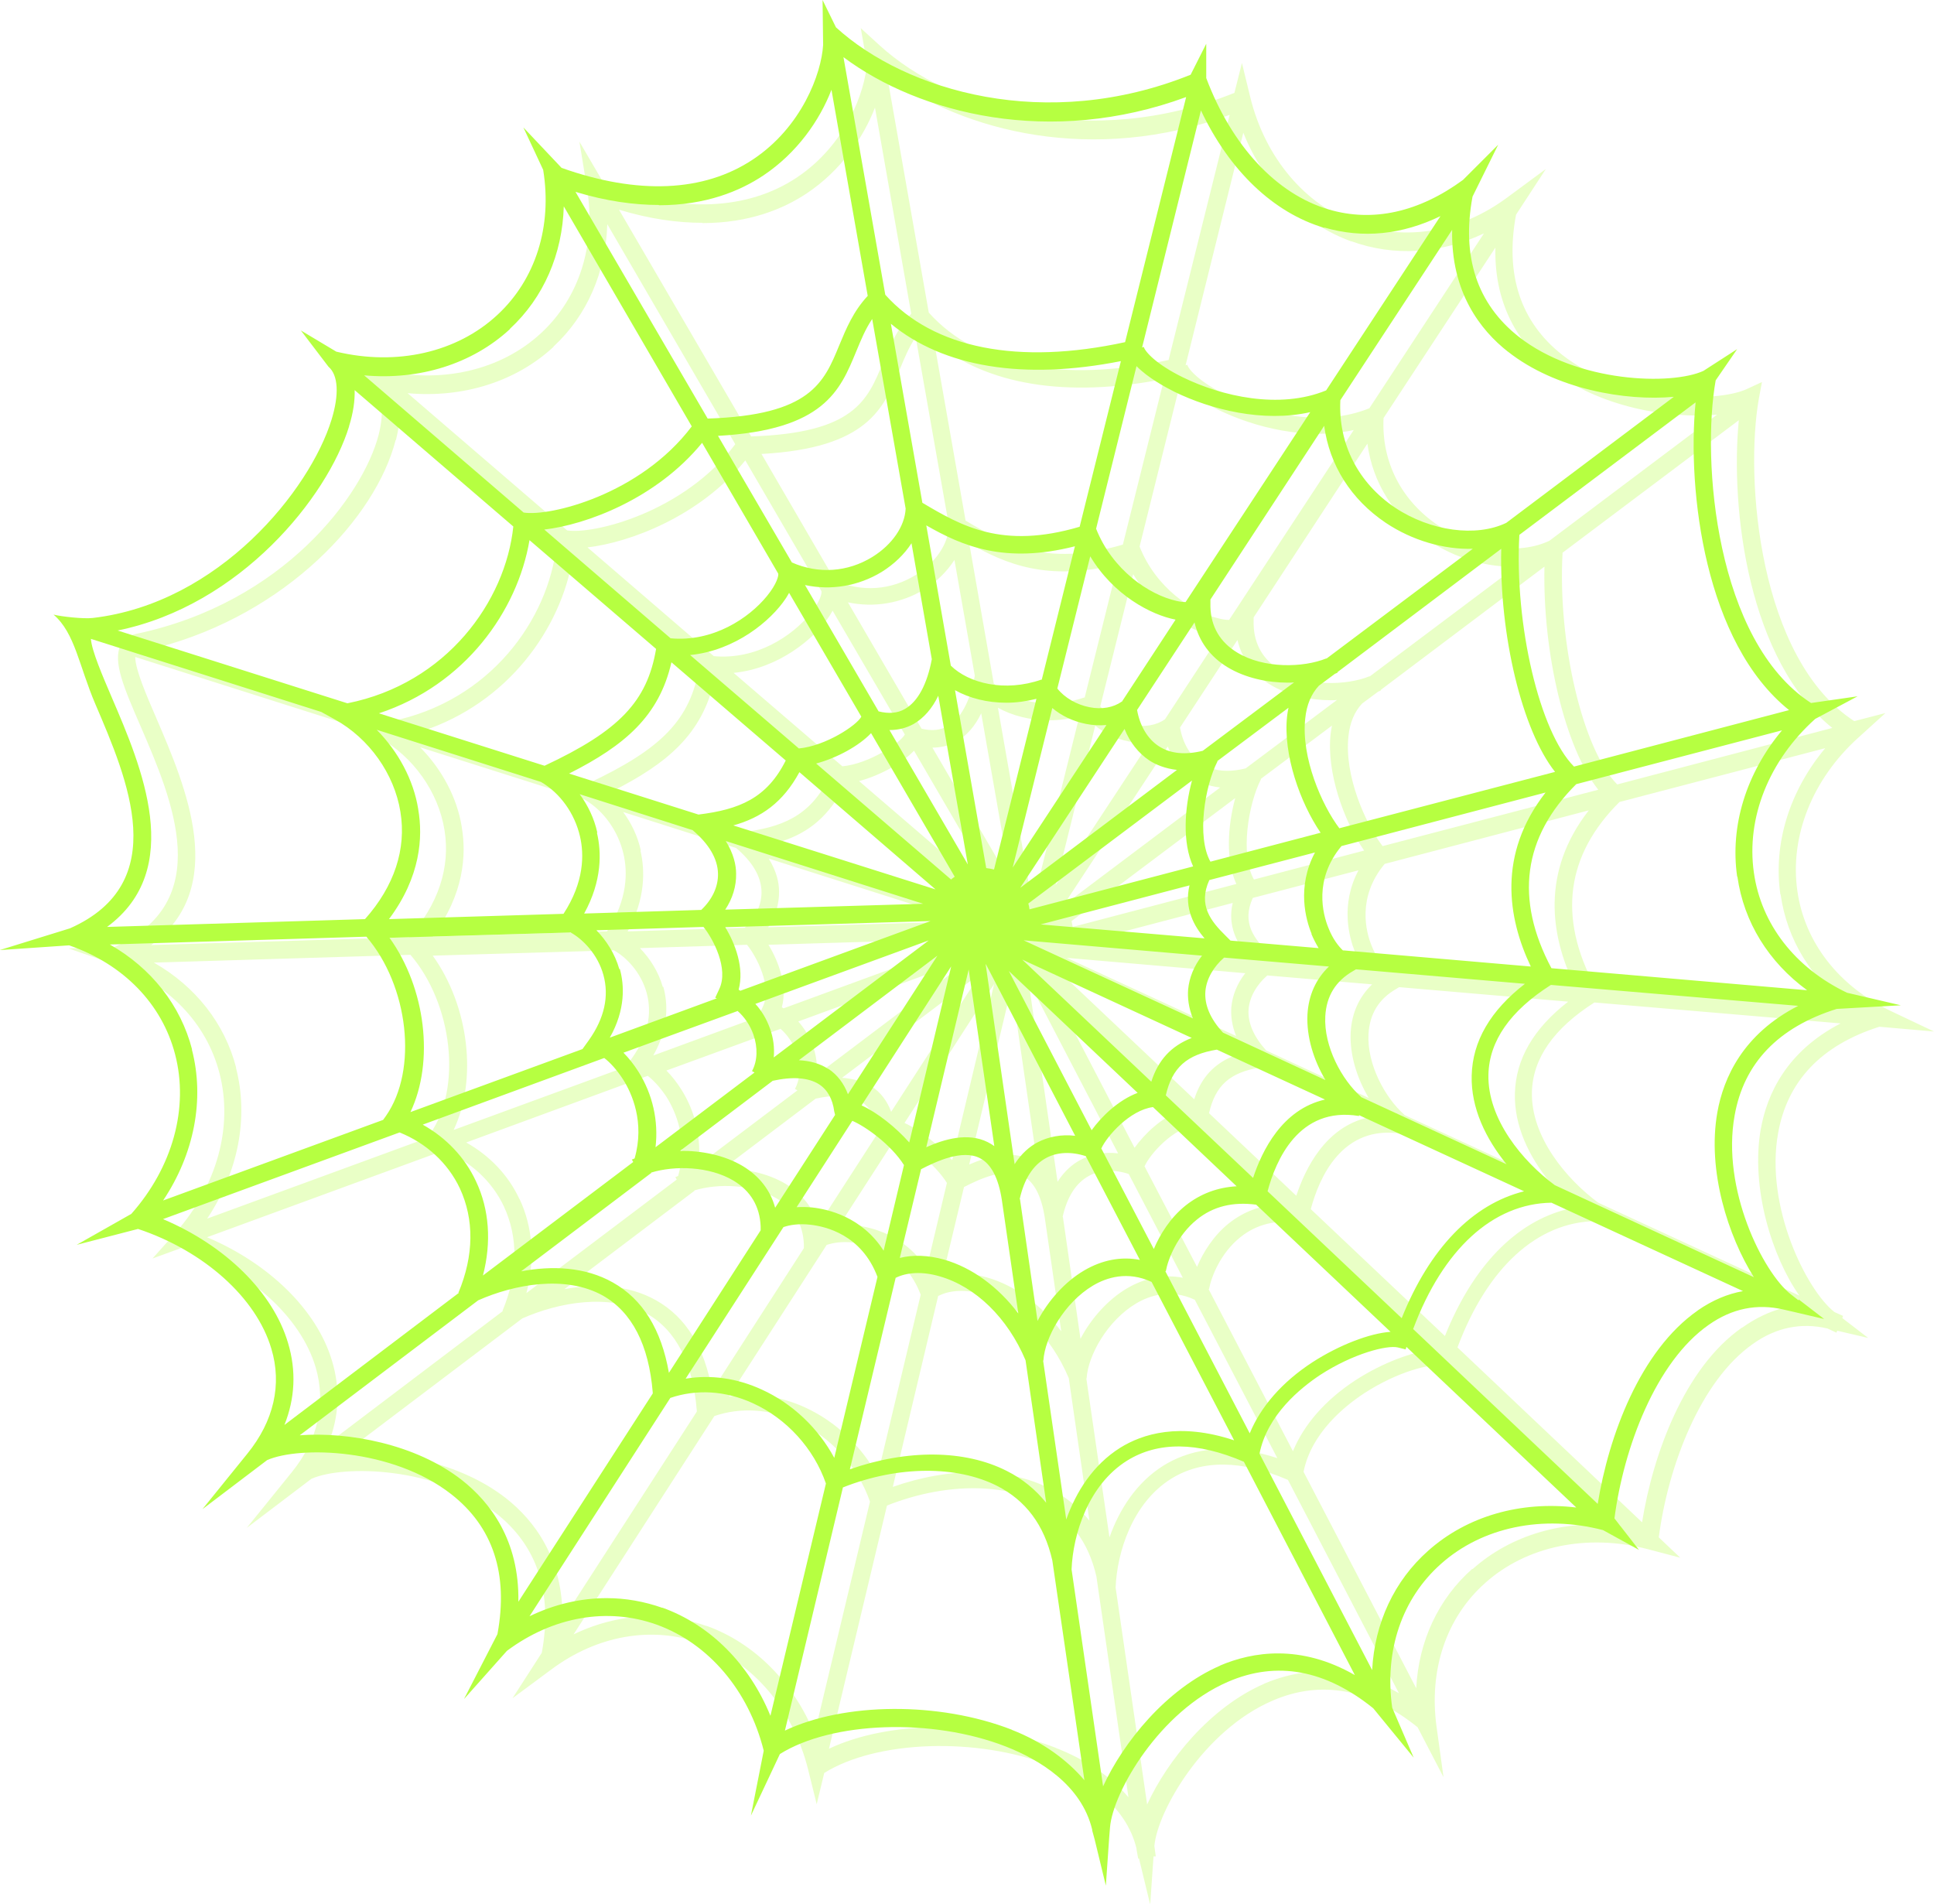 <?xml version="1.0" encoding="UTF-8"?>
<svg id="Layer_2" data-name="Layer 2" xmlns="http://www.w3.org/2000/svg" viewBox="0 0 69.36 68.27">
  <defs>
    <style>
      .cls-1 {
        opacity: .3;
      }

      .cls-2 {
        fill: #b6ff41;
      }
    </style>
  </defs>
  <g id="Layer_1-2" data-name="Layer 1">
    <g id="Publicdomainvectors.org">
      <g>
        <g class="cls-1">
          <path class="cls-2" d="M66.07,47.26l.03-.07-.31-.14c-.99-.77-2.5-3.77-2.02-6.42,.33-1.86,1.55-3.15,3.63-3.81l1.96,.17-1.56-.74c-1.86-.89-3.08-2.46-3.34-4.3-.28-1.96,.54-4.02,2.2-5.51l.96-.87-1.12,.29c-3.43-2.23-3.93-8.71-3.42-11.57l.11-.59-.54,.25c-1.13,.52-4.51,.44-6.63-1.23-1.49-1.18-2.05-2.87-1.65-5.02l1.07-1.64-1.41,1.04c-1.66,1.22-3.62,1.56-5.37,.92-1.86-.67-3.29-2.37-3.82-4.53l-.3-1.23-.27,1.07c-5.17,2.08-10.21,.59-12.72-1.7l-.68-.62,.22,1.25c-.06,1.03-.77,2.95-2.52,4.11-1.76,1.17-4.13,1.27-6.86,.3l-.93-1.59,.27,1.66c.33,2.03-.27,3.93-1.64,5.2-1.45,1.35-3.61,1.84-5.78,1.32l-1.26-.3,.98,.85c.35,.31,.44,.95,.23,1.78-.56,2.17-3.41,6.03-8.69,7.14-.33,.07-.48,.26-.56,.4-.3,.58,.12,1.55,.71,2.91,1.15,2.66,2.71,6.3-.94,7.92l-1.64,.05,1.61,.56c1.95,.68,3.33,2.1,3.8,3.91,.5,1.92-.09,4.05-1.57,5.72l-.83,.93,1.07-.39c2.37,.79,4.24,2.47,4.78,4.29,.38,1.29,.09,2.6-.86,3.77l-1.61,1.99,2.32-1.76c1.16-.51,4.49-.43,6.6,1.22,1.5,1.17,2.06,2.86,1.66,5.02l-1.05,1.63,1.39-1.03c1.65-1.23,3.61-1.57,5.37-.94,1.86,.67,3.3,2.36,3.84,4.52l.31,1.25,.27-1.12c1.87-1.17,5.46-1.3,8.1-.27,1.2,.47,2.71,1.37,3.1,2.98v.03s.06,.33,.06,.33h.03s.4,1.65,.4,1.65l.12-1.73h.08s-.05-.37-.05-.37c.11-1.26,1.77-4.15,4.23-5.21,1.75-.76,3.5-.43,5.21,.95l.93,1.79-.25-1.81c-.28-2.04,.35-3.92,1.75-5.16,1.48-1.32,3.65-1.77,5.81-1.21l1.18,.31-.77-.73c.33-2.53,1.48-5.61,3.38-6.94,.83-.59,1.73-.77,2.67-.55l.32,.15,.03-.07,1.11,.26-.91-.7h0Zm-2.92-6.79c-.38,2.14,.42,4.63,1.38,5.99l-7.21-3.33c-1.15-.85-2.42-2.37-2.38-3.97,.03-1.2,.78-2.28,2.24-3.21h.01s8.82,.75,8.82,.75c-1.95,1.01-2.64,2.55-2.86,3.78m-44.52,2.52c-.4-.86-1.07-1.56-1.91-2.03l6.51-2.39c.21,.16,.45,.42,.67,.75,.32,.51,.79,1.54,.42,2.84-.03,.02-.07,.03-.1,.04l.05,.09-5.39,4.07c.31-1.19,.23-2.37-.25-3.38m-2.07-13.34c-.17-1.06-.72-2.07-1.49-2.85l5.89,1.87c.69,.4,1.21,1.13,1.4,1.95,.15,.64,.16,1.63-.59,2.78l-6.26,.19c1.14-1.52,1.22-2.95,1.05-3.93m27.12-14.97c1.31,.64,3.18,1.11,4.87,.73l-4.47,6.81c-.09,0-.19-.01-.32-.04-1-.22-2.31-1.12-2.89-2.59l1.45-5.83c.41,.42,1.04,.76,1.36,.92m-19.91,20.7c-.16-.56-.47-1.03-.82-1.39l3.84-.12c.34,.42,.92,1.5,.56,2.24l-.14,.3,.06,.02-3.84,1.41c.57-1.01,.52-1.89,.36-2.46m-.81-4.9c-.11-.5-.33-.96-.63-1.37l4.05,1.29c.58,.49,.9,1.02,.91,1.56,.01,.46-.2,.92-.6,1.3l-4.2,.13c.65-1.18,.62-2.21,.46-2.89m6.89-8.61l2.59,4.44c-.16,.3-1.28,1.05-2.24,1.14l-3.9-3.35c1.62-.16,2.9-1.23,3.43-2.03,.05-.07,.08-.14,.12-.2m19.07,8.6l-3.96,1.04c-.5-.89-.2-2.71,.25-3.59v-.02s2.55-1.91,2.55-1.91c-.02,.1-.04,.2-.05,.3-.15,1.38,.47,3.11,1.2,4.18m-.33,3.63c.08,.19,.17,.36,.26,.51l-3.16-.27c-.05-.05-.11-.11-.18-.18-.52-.51-.99-1.09-.58-1.99l3.79-.99c-.66,1.24-.33,2.41-.13,2.92m.49,5.24l-3.67-1.7c-.45-.5-.67-1-.63-1.49,.04-.43,.28-.86,.67-1.2l3.76,.32c-.47,.45-.73,1.03-.77,1.72-.04,.81,.23,1.65,.64,2.34m-17.83-.39c-.29-.19-.65-.29-1.05-.32l4.97-3.75-3.21,4.97c-.14-.39-.38-.7-.7-.91m-3.22-2.84c.21-.77-.12-1.65-.48-2.24l7.36-.22-6.82,2.5s-.04-.03-.06-.04m16.31,1.04l-6.09-2.81s0,0,0,0l6.4,.55c-.29,.37-.46,.79-.5,1.22-.02,.28,.01,.64,.18,1.05m-5.47-3.39l5.34-1.4c-.2,.84,.18,1.48,.54,1.9l-5.88-.5Zm-.4-.55c-.01-.07-.03-.14-.04-.2l5.87-4.41c-.27,.99-.35,2.23,.04,3.08l-5.87,1.54h0Zm-.32-.78h0l3.73-5.68c.19,.48,.5,.87,.89,1.13,.23,.15,.56,.29,.99,.34l-5.61,4.22h0Zm-.29-.71l1.42-5.72c.33,.28,.75,.48,1.21,.57,.25,.05,.49,.06,.73,.04l-3.36,5.11h0Zm-.67,.07c-.09-.02-.18-.04-.28-.05l-1.12-6.38c.52,.29,1.16,.45,1.84,.45,.36,0,.72-.05,1.08-.14l-1.52,6.12h0Zm-2-6.23l1.06,6.05-2.81-4.82c.31,0,.6-.07,.87-.22,.36-.21,.66-.55,.88-1.01m-2.41,1.34l3,5.15s-.09,.06-.13,.1l-4.84-4.16c.75-.2,1.55-.64,1.97-1.09m2.33,5.61l-7.27-2.3c1-.28,1.78-.82,2.37-1.91l4.9,4.22h0Zm-.46,.51l-7.1,.21c.26-.39,.4-.84,.39-1.29,0-.31-.09-.72-.37-1.17l7.08,2.25h0Zm.19,1.32l-5.55,4.19c.03-.34-.01-.7-.14-1.05-.12-.33-.3-.62-.52-.87l6.2-2.27h0Zm.81,.94l-1.5,6.3c-.48-.54-1.14-1.07-1.71-1.33l3.21-4.98h0Zm.63,.09l.92,6.34c-.07-.05-.15-.1-.23-.14-.71-.36-1.57-.11-2.21,.17l1.52-6.37h0Zm1.65,7l-1.04-7.18h.01l3.2,6.15c-.49-.06-.96,.03-1.36,.24-.26,.14-.56,.38-.82,.79m-.2-6.94l4.62,4.37c-.69,.26-1.29,.84-1.65,1.34l-2.97-5.71h0Zm.48-.41l6.08,2.81c-.74,.29-1.2,.79-1.45,1.57l-4.63-4.38Zm6.49-7.49c-.64,.16-1.17,.11-1.59-.16-.4-.26-.68-.73-.78-1.3l2.06-3.14c.16,.68,.56,1.23,1.19,1.61,.63,.38,1.42,.55,2.16,.55,.08,0,.15,0,.22-.01l-3.27,2.45h0Zm-2.92-1.75c-.3,.21-.71,.28-1.16,.2-.46-.09-.89-.34-1.15-.67l1.18-4.74c.83,1.39,2.18,2.1,3.06,2.27l-1.93,2.95h0Zm-2.88-.79c-1.32,.46-2.61,.13-3.25-.5l-.88-5.03c1.29,.74,2.81,1.39,5.33,.75l-1.19,4.79h0Zm-3.93-.78h0c-.17,.94-.51,1.54-.96,1.8-.27,.16-.59,.19-.95,.1l-2.64-4.53c.93,.2,1.91,.04,2.75-.47,.45-.28,.82-.66,1.07-1.05l.73,4.15h0Zm-5.24,3.68c-.68,1.36-1.67,1.76-3.13,1.94l-4.64-1.47c2-1.01,3.23-2.06,3.67-3.99l4.11,3.53h0Zm-1.73,8.98c.25,.22,.45,.51,.57,.85,.16,.46,.15,.94-.05,1.31l.09,.05-3.55,2.68c.11-.94-.1-1.9-.62-2.72-.16-.25-.34-.48-.53-.67l4.08-1.49h0Zm1.25,2.51c.72-.16,1.29-.12,1.67,.12,.3,.2,.49,.53,.55,.98l.03,.12-2.15,3.33c-.17-.63-.57-1.14-1.17-1.5-.66-.39-1.48-.55-2.24-.54l3.32-2.51Zm2.86,1.43c.48,.2,1.4,.86,1.86,1.59l-.73,3.07c-.78-1.22-2.01-1.49-2.56-1.55-.2-.02-.38-.02-.56-.01l2-3.1h0Zm2.47,1.74c.54-.28,1.48-.72,2.11-.4,.4,.2,.67,.71,.79,1.5h0l.59,4.07c-.72-.95-1.65-1.64-2.66-1.93-.57-.16-1.12-.18-1.59-.06l.76-3.17h0Zm3.54,1.07c.16-.72,.48-1.22,.94-1.47,.4-.22,.92-.24,1.43-.07l1.94,3.72c-.67-.13-1.35,0-2,.38-.68,.4-1.29,1.08-1.67,1.81l-.63-4.37h0Zm2.94-1.82c.2-.44,1.02-1.37,1.85-1.48l3,2.84c-.69,.04-1.3,.27-1.83,.69-.55,.44-.92,1.04-1.14,1.56l-1.89-3.62h0Zm2.31-1.9c.23-1,.75-1.46,1.83-1.64l3.88,1.79c-1.54,.35-2.26,1.84-2.58,2.81l-3.13-2.96Zm7,.05c-.68-.6-1.34-1.8-1.28-2.89,.04-.72,.37-1.26,1-1.62l.1-.06,6.06,.52c-1.24,.96-1.88,2.06-1.91,3.29-.03,1.17,.51,2.27,1.25,3.18l-5.22-2.41h0Zm-.64-5.24c-.16-.15-.37-.41-.53-.82-.2-.49-.53-1.73,.47-2.93l7.32-1.92c-1.73,2.22-1.36,4.5-.53,6.24l-6.73-.58h0Zm-.13-4.38c-.64-.84-1.38-2.55-1.23-3.94,.05-.5,.22-.89,.49-1.18l.58-.43s.06-.02,.09-.04v-.02s5.87-4.42,5.87-4.42c-.07,3.11,.75,6.51,1.93,8l-7.73,2.02h0Zm-.47-6.1c-.84,.34-2.25,.37-3.2-.21-.61-.37-.94-.92-.96-1.64v-.26s4.08-6.23,4.08-6.23c.19,1.41,.96,2.64,2.21,3.48,.96,.64,2.09,.96,3.12,.93l-5.25,3.94h0Zm-8.85-4.72c-2.79,.82-4.24-.03-5.64-.86l-1.13-6.42c1.89,1.56,4.76,2.03,8.25,1.34l-1.48,5.94h0Zm-6.24-.64c-.03,.63-.48,1.29-1.19,1.73-.89,.55-1.94,.62-2.89,.2l-2.64-4.54c3.8-.21,4.38-1.63,4.95-3.01,.17-.41,.33-.81,.58-1.18l1.2,6.8h0Zm-4.57,2.32c.02,.07-.05,.37-.4,.8-.65,.8-1.94,1.66-3.46,1.52l-4.53-3.9c1.49-.17,4.02-1.1,5.66-3.12l2.73,4.69h0Zm-4.38,2.7c-.32,1.89-1.33,2.94-4,4.19l-5.94-1.88c3.09-1.02,4.97-3.67,5.4-6.21l4.54,3.9h0Zm-3.08,10.16c.46,.25,.99,.8,1.19,1.53,.21,.76,.04,1.55-.52,2.34l-.23,.32-6.17,2.26c.86-1.81,.55-4.44-.75-6.25l6.47-.19h0Zm2.9,8.62c.85-.26,2.09-.23,2.96,.29,.61,.37,.94,.92,.97,1.64v.14s-3.29,5.11-3.29,5.11c-.27-1.55-.94-2.64-2.01-3.24-.99-.56-2.18-.61-3.29-.4l4.67-3.53h0Zm4.76,1.95c.21-.07,.53-.13,.96-.08,.53,.06,1.83,.35,2.4,1.87h0s-1.55,6.49-1.55,6.49c-.57-1.06-1.5-1.95-2.6-2.45-.89-.41-1.83-.53-2.73-.39l3.51-5.44Zm4,1.83c.41-.21,.98-.24,1.59-.06,1.29,.37,2.44,1.49,3.08,3.01l.74,5.11c-.38-.47-.85-.86-1.42-1.15-1.51-.77-3.58-.78-5.63-.06l1.63-6.86h0Zm5.31,2.96c.05-.82,.74-2.07,1.78-2.69,.49-.29,1.24-.53,2.1-.13l2.96,5.68c-1.96-.65-3.29-.23-4.09,.27-.97,.61-1.58,1.58-1.93,2.57l-.83-5.7h0Zm4.39-3.2c.08-.44,.41-1.29,1.12-1.86,.58-.47,1.29-.64,2.12-.53h0l4.82,4.56c-.74,.06-1.84,.47-2.8,1.09-1.09,.71-1.86,1.6-2.25,2.55l-3.03-5.82h0Zm3.65-2.87c.29-1.09,1.11-3.06,3.28-2.7v-.03s5.92,2.73,5.92,2.73c-1.85,.46-3.39,2.05-4.39,4.55l-4.81-4.55h0Zm16.85-11.28c.23,1.63,1.12,3.06,2.5,4.07l-9.17-.79c-1.32-2.48-1.02-4.7,.89-6.6l7.38-1.93c-1.28,1.53-1.87,3.42-1.61,5.24m1.88-5.97l-7.73,2.03c-1.23-1.23-2.14-5.07-1.96-8.31l6.32-4.75c-.31,3.19,.34,8.63,3.36,11.04m-10.09-12.86c1.71,1.35,4.23,1.78,5.95,1.62l-6.01,4.52c-1.08,.52-2.71,.3-3.98-.54-1.33-.89-2.05-2.29-1.97-3.86l4.01-6.11c-.05,2.23,1.01,3.6,2.01,4.38m-7.18-4.61c1.54,.56,3.22,.45,4.76-.28l-4.11,6.27c-1.68,.69-3.75,.21-5.13-.47-.94-.46-1.35-.91-1.4-1.09l-.06,.02,2.07-8.34c.74,1.85,2.14,3.27,3.88,3.9m-4.37-4.54l-2.19,8.79c-3.83,.83-6.87,.23-8.6-1.7l-1.5-8.52c2.73,2.04,7.43,3.22,12.29,1.43m-18.91,3.88c1.69,0,2.91-.51,3.75-1.07,1.21-.81,2.02-1.98,2.44-3.07l1.3,7.39c-.52,.56-.77,1.17-1.02,1.77-.55,1.34-1.03,2.51-4.72,2.63l-4.74-8.13c1.12,.34,2.12,.47,2.99,.47m-5.34,4.44c1.21-1.12,1.88-2.68,1.93-4.39l4.59,7.89c-1.85,2.45-5.09,3.24-6.03,3.09l-5.72-4.92c1.98,.18,3.88-.41,5.23-1.66m-5.65,3.34c.1-.4,.15-.77,.13-1.1l5.63,4.85c-.28,2.68-2.39,5.63-5.95,6.34l-8.35-2.65c4.61-1.21,7.82-4.66,8.53-7.44M5.61,25.76c-.36-.83-.76-1.76-.76-2.2l8.25,2.62,.49,.27c1.23,.68,2.13,1.95,2.35,3.31,.22,1.34-.22,2.67-1.27,3.85l-9.25,.28c2.8-2.06,1.25-5.66,.19-8.13m2.86,12.53c-.41-1.59-1.46-2.92-2.95-3.77l9.2-.28c1.51,1.76,1.86,4.77,.7,6.43l-.1,.14-7.89,2.89c1.11-1.66,1.5-3.62,1.03-5.42m-1.04,6.09l8.49-3.11c.95,.38,1.73,1.09,2.16,2,.52,1.12,.51,2.41-.05,3.75h.02s-6.26,4.74-6.26,4.74c.38-.95,.43-1.94,.13-2.94-.54-1.83-2.26-3.5-4.48-4.44m10.72,9.36c-1.67-1.31-4.1-1.74-5.82-1.61l6.4-4.84c1.29-.57,3.12-.92,4.47-.17,1.04,.59,1.65,1.76,1.79,3.48v.03l-4.82,7.47c.04-2.22-1.03-3.58-2.02-4.36m7.19,4.58c-.65-.23-1.32-.35-2-.35-.94,0-1.88,.22-2.77,.65l5.05-7.83c.94-.32,1.98-.26,2.96,.19,1.21,.55,2.19,1.63,2.62,2.88l-1.99,8.33c-.75-1.84-2.15-3.26-3.88-3.88m12.54,4.38c-2.62-1.02-6.01-.98-8.14,.03l2.08-8.72c1.99-.79,4.09-.83,5.52-.1,1.03,.52,1.7,1.38,1.99,2.64h0l1.15,7.92c-.61-.72-1.5-1.34-2.61-1.77m7.48-2.3c-1.94,.84-3.48,2.76-4.2,4.33l-1.13-7.78c.05-1.26,.6-3.03,1.99-3.9,1.11-.69,2.52-.68,4.19,.04l3.98,7.65c-1.95-1.13-3.67-.84-4.84-.34m7.47-4.12c-1.22,1.08-1.92,2.59-2.01,4.28l-4.04-7.76c.28-1.4,1.48-2.36,2.18-2.82,1.2-.78,2.41-1.08,2.79-.98l.28,.07,.03-.09,6.09,5.76c-2-.24-3.92,.31-5.31,1.55m9.66-8.66c-2.06,1.44-3.19,4.54-3.58,6.98l-6.62-6.27c1.07-2.86,2.86-4.5,4.96-4.53l6.74,3.11c-.51,.13-1.01,.37-1.49,.71"/>
        </g>
        <path class="cls-2" d="M64.5,46.63l-.28-.22c-.99-.78-2.49-3.77-2.01-6.41,.33-1.87,1.56-3.16,3.66-3.82l2.3-.13-1.93-.45c-1.86-.89-3.08-2.46-3.34-4.31-.28-1.96,.54-4.02,2.2-5.51l1.52-.81-1.67,.24c-3.43-2.23-3.93-8.71-3.42-11.57l.77-1.12-1.21,.78c-1.13,.52-4.51,.44-6.63-1.23-1.49-1.18-2.05-2.87-1.65-5.02l.92-1.86-1.26,1.26c-1.58,1.16-3.24,1.53-4.82,1.06-1.87-.55-3.47-2.27-4.39-4.71V1.57s-.56,1.11-.56,1.11c-5.17,2.08-10.21,.59-12.72-1.7l-.48-.98,.02,1.61c-.06,1.03-.77,2.95-2.52,4.11-1.76,1.17-4.13,1.27-6.86,.3l-1.37-1.45,.71,1.52c.33,2.03-.27,3.93-1.64,5.2-1.45,1.35-3.61,1.84-5.78,1.32l-1.27-.76,.99,1.3c.35,.3,.39,.99,.11,1.9-.77,2.51-4.02,6.58-8.56,7.11-.34,.04-1.13-.05-1.41-.12,.77,.66,.91,1.83,1.5,3.21,1.16,2.71,2.76,6.41-.91,8.04l-2.52,.78,2.49-.17c1.95,.68,3.33,2.1,3.8,3.91,.5,1.92-.09,4.05-1.57,5.72l-1.96,1.11,2.2-.57c2.37,.79,4.24,2.47,4.78,4.29,.39,1.29,.09,2.6-.86,3.77l-1.61,1.99,2.32-1.76c1.16-.51,4.49-.43,6.6,1.22,1.5,1.17,2.06,2.86,1.66,5.02l-1.2,2.33,1.54-1.73c1.65-1.23,3.61-1.57,5.37-.94,1.86,.67,3.3,2.36,3.84,4.52l-.46,2.33,1.04-2.21c1.87-1.17,5.46-1.3,8.1-.27,1.2,.47,2.71,1.37,3.1,2.98v.03s.09,.33,.09,.33l.4,1.65,.12-1.73,.03-.37c.11-1.26,1.77-4.15,4.23-5.21,1.75-.76,3.5-.43,5.21,.95l1.45,1.77-.77-1.79c-.29-2.04,.35-3.92,1.75-5.16,1.48-1.32,3.65-1.77,5.81-1.21l1.29,.71-.88-1.13c.33-2.53,1.48-5.61,3.38-6.94,.84-.59,1.73-.77,2.68-.55l.35,.08,1.11,.26-.91-.7h0Zm-2.91-6.74c-.37,2.09,.39,4.45,1.31,5.91l-7.14-3.3c-1.15-.85-2.42-2.37-2.38-3.97,.03-1.2,.78-2.28,2.24-3.21h.01s8.86,.75,8.86,.75c-1.98,1.01-2.68,2.58-2.9,3.82m-44.52,2.47c-.4-.86-1.07-1.56-1.91-2.03l6.51-2.39c.21,.16,.45,.42,.67,.76,.32,.5,.79,1.54,.42,2.84-.03,.02-.07,.03-.1,.04l.05,.09-5.39,4.07c.31-1.19,.23-2.37-.25-3.38m-2.07-13.34c-.17-1.06-.72-2.07-1.49-2.85l5.89,1.87c.69,.4,1.21,1.13,1.4,1.95,.15,.64,.16,1.63-.59,2.78l-6.26,.19c1.14-1.52,1.22-2.95,1.05-3.93m27.12-14.98c1.31,.64,3.18,1.11,4.87,.73l-4.47,6.81c-.09,0-.19-.01-.32-.04-1-.22-2.31-1.12-2.89-2.59l1.45-5.83c.41,.42,1.04,.76,1.36,.92m-19.91,20.7c-.16-.56-.47-1.03-.82-1.39l3.84-.12c.34,.42,.92,1.5,.56,2.24l-.14,.3,.06,.02-3.84,1.41c.57-1.01,.52-1.89,.36-2.46m-.81-4.9c-.11-.5-.33-.96-.63-1.37l4.05,1.29c.58,.49,.9,1.02,.91,1.56,.01,.46-.2,.92-.6,1.3l-4.2,.13c.65-1.18,.62-2.21,.46-2.89m6.89-8.61l2.59,4.44c-.16,.31-1.28,1.05-2.24,1.14l-3.9-3.35c1.62-.16,2.9-1.23,3.43-2.03,.05-.07,.08-.14,.12-.2m19.07,8.6l-3.96,1.04c-.5-.89-.2-2.71,.25-3.59v-.02s2.55-1.91,2.55-1.91c-.02,.1-.04,.2-.05,.3-.15,1.38,.47,3.11,1.2,4.18m-.33,3.63c.08,.19,.17,.36,.26,.51l-3.16-.27c-.05-.05-.11-.11-.18-.18-.52-.51-.99-1.09-.58-1.99l3.79-.99c-.66,1.24-.33,2.41-.12,2.92m.49,5.24l-3.67-1.7c-.46-.5-.67-1-.63-1.49,.04-.43,.28-.86,.67-1.2l3.76,.32c-.47,.45-.73,1.03-.77,1.72-.04,.81,.23,1.65,.64,2.34m-17.83-.39c-.29-.19-.65-.29-1.05-.31l4.97-3.75-3.21,4.97c-.14-.38-.38-.7-.7-.91m-3.22-2.84c.21-.77-.12-1.65-.48-2.24l7.36-.22-6.82,2.5s-.04-.03-.06-.04m16.31,1.04l-6.09-2.81s0,0,0,0l6.4,.55c-.29,.37-.46,.79-.5,1.22-.02,.28,.01,.64,.18,1.05m-5.47-3.39l5.34-1.4c-.2,.84,.18,1.48,.54,1.9l-5.88-.5h0Zm-.4-.55c-.01-.07-.02-.14-.04-.2l5.87-4.41c-.27,.99-.35,2.23,.04,3.08l-5.87,1.54h0Zm-.32-.78h0l3.73-5.68c.19,.48,.5,.87,.89,1.13,.23,.15,.56,.29,.99,.34l-5.61,4.22h0Zm-.28-.71l1.42-5.72c.33,.28,.75,.48,1.21,.57,.25,.05,.49,.06,.73,.04l-3.36,5.11h0Zm-.67,.07c-.09-.02-.18-.04-.28-.05l-1.12-6.38c.52,.29,1.16,.45,1.84,.45,.36,0,.72-.05,1.08-.14l-1.52,6.12h0Zm-2-6.23l1.06,6.05-2.81-4.82c.31,0,.6-.07,.87-.22,.36-.21,.66-.55,.88-1.01m-2.41,1.34l3,5.15s-.09,.06-.13,.1l-4.84-4.16c.75-.2,1.55-.64,1.97-1.09m2.33,5.61l-7.27-2.3c1-.28,1.78-.82,2.37-1.91l4.9,4.22h0Zm-.46,.51l-7.1,.21c.26-.39,.4-.84,.39-1.29,0-.31-.09-.72-.37-1.17l7.08,2.25Zm.19,1.32l-5.55,4.19c.03-.34-.01-.7-.14-1.05-.12-.33-.29-.62-.52-.87l6.2-2.27Zm.81,.94l-1.5,6.3c-.48-.54-1.14-1.07-1.71-1.33l3.21-4.98h0Zm.63,.09l.92,6.34c-.07-.05-.15-.1-.23-.14-.71-.36-1.57-.11-2.21,.18l1.52-6.37h0Zm1.65,7l-1.04-7.18h.01l3.2,6.15c-.49-.06-.96,.03-1.36,.24-.26,.14-.56,.38-.82,.79m-.2-6.94l4.62,4.37c-.69,.26-1.29,.84-1.65,1.34l-2.97-5.71h0Zm.48-.41l6.08,2.81c-.74,.29-1.2,.79-1.45,1.57l-4.63-4.38Zm6.49-7.49c-.64,.16-1.17,.11-1.59-.16-.4-.26-.68-.73-.78-1.3l2.06-3.14c.16,.68,.56,1.23,1.19,1.61,.63,.38,1.42,.55,2.16,.55,.08,0,.15,0,.22-.01l-3.27,2.45h0Zm-2.92-1.76c-.3,.21-.71,.29-1.16,.2-.46-.09-.89-.34-1.15-.67l1.18-4.74c.83,1.39,2.18,2.1,3.06,2.27l-1.93,2.95h0Zm-2.88-.79c-1.32,.46-2.61,.13-3.25-.5l-.88-5.03c1.29,.74,2.81,1.39,5.33,.75l-1.19,4.79h0Zm-3.93-.74h0c-.17,.92-.51,1.53-.96,1.79-.27,.16-.59,.18-.95,.09l-2.64-4.53c.93,.2,1.91,.04,2.75-.47,.45-.28,.82-.64,1.07-1.03l.73,4.17h0Zm-5.24,3.64c-.68,1.36-1.67,1.76-3.13,1.94l-4.64-1.47c2-1.01,3.23-2.06,3.67-3.99l4.11,3.53h0Zm-1.73,8.98c.25,.22,.45,.51,.57,.85,.16,.46,.15,.94-.05,1.31l.09,.05-3.55,2.68c.11-.94-.1-1.9-.62-2.72-.16-.25-.34-.48-.53-.67l4.08-1.49h0Zm1.25,2.51c.72-.16,1.29-.12,1.67,.12,.31,.2,.49,.53,.55,.98l.03,.12-2.15,3.33c-.17-.63-.57-1.14-1.17-1.5-.66-.39-1.48-.55-2.24-.54l3.32-2.51h0Zm2.86,1.43c.48,.2,1.4,.86,1.86,1.59l-.73,3.07c-.78-1.22-2.01-1.49-2.56-1.55-.2-.02-.38-.02-.56-.01l2-3.1h0Zm2.47,1.74c.54-.28,1.48-.72,2.11-.4,.4,.2,.67,.71,.79,1.5l.59,4.07c-.72-.95-1.65-1.64-2.66-1.93-.57-.16-1.12-.18-1.59-.06l.76-3.17h0Zm3.54,1.07c.16-.72,.48-1.22,.94-1.47,.4-.22,.91-.24,1.43-.07l1.94,3.72c-.67-.13-1.35,0-2,.38-.68,.4-1.29,1.08-1.67,1.81l-.63-4.37h0Zm2.93-1.82c.2-.44,1.02-1.37,1.85-1.48l3,2.84c-.69,.04-1.3,.27-1.83,.69-.55,.44-.92,1.04-1.14,1.56l-1.89-3.62h0Zm2.31-1.9c.23-1,.75-1.46,1.83-1.64l3.88,1.79c-1.54,.35-2.26,1.84-2.58,2.81l-3.13-2.96h0Zm7,.05c-.68-.6-1.34-1.8-1.28-2.89,.04-.72,.37-1.26,1-1.62l.1-.06,6.06,.52c-1.24,.96-1.88,2.06-1.91,3.29-.03,1.17,.51,2.27,1.25,3.18l-5.22-2.41h0Zm-.64-5.24c-.16-.15-.37-.41-.53-.82-.2-.49-.53-1.73,.47-2.93l7.32-1.92c-1.73,2.22-1.36,4.5-.53,6.24l-6.73-.58h0Zm-.13-4.38c-.64-.84-1.38-2.55-1.23-3.94,.05-.5,.22-.89,.49-1.18l.58-.43s.06-.02,.09-.04v-.02s5.87-4.42,5.87-4.42c-.07,3.11,.75,6.51,1.93,8l-7.73,2.02h0Zm-.47-6.1c-.84,.34-2.25,.37-3.2-.21-.61-.37-.94-.92-.96-1.64v-.26s4.08-6.23,4.08-6.23c.19,1.41,.96,2.64,2.21,3.48,.96,.64,2.09,.96,3.12,.93l-5.25,3.94h0Zm-8.85-4.72c-2.78,.82-4.24-.03-5.64-.86l-1.13-6.42c1.89,1.56,4.76,2.03,8.25,1.34l-1.48,5.94Zm-6.24-.65c-.03,.63-.48,1.29-1.19,1.73-.89,.55-1.94,.62-2.89,.2l-2.65-4.54c3.8-.21,4.38-1.63,4.95-3.01,.17-.41,.33-.81,.58-1.18l1.2,6.8h0Zm-4.57,2.33c.02,.07-.05,.37-.4,.8-.65,.8-1.94,1.66-3.46,1.52l-4.53-3.9c1.49-.17,4.02-1.1,5.66-3.11l2.73,4.69h0Zm-4.38,2.7c-.32,1.89-1.33,2.94-4,4.19l-5.94-1.88c3.09-1.02,4.97-3.67,5.4-6.21l4.54,3.9h0Zm-3.08,10.16c.46,.25,.99,.8,1.19,1.53,.21,.76,.04,1.55-.52,2.34l-.23,.32-6.17,2.26c.86-1.81,.55-4.44-.75-6.25l6.47-.19h0Zm2.9,8.62c.85-.26,2.09-.23,2.96,.29,.61,.37,.94,.92,.97,1.64v.14s-3.29,5.11-3.29,5.11c-.27-1.55-.94-2.64-2.01-3.24-.99-.56-2.18-.61-3.29-.4l4.67-3.53h0Zm4.76,1.95c.21-.07,.53-.13,.96-.08,.53,.06,1.83,.35,2.4,1.87h0s-1.55,6.49-1.55,6.49c-.57-1.06-1.5-1.95-2.6-2.45-.89-.41-1.83-.54-2.73-.39l3.51-5.44h0Zm4,1.83c.41-.21,.98-.24,1.59-.06,1.29,.37,2.44,1.49,3.08,3.01l.74,5.11c-.38-.47-.85-.86-1.41-1.14-1.51-.77-3.58-.78-5.63-.06l1.64-6.86h0Zm5.31,2.96c.05-.82,.74-2.07,1.78-2.69,.49-.29,1.24-.53,2.1-.13l2.96,5.68c-1.96-.65-3.29-.23-4.09,.27-.97,.61-1.58,1.58-1.93,2.57l-.83-5.7h0Zm4.39-3.2c.08-.44,.41-1.29,1.12-1.86,.58-.47,1.29-.64,2.12-.53h0l4.82,4.56c-.74,.05-1.84,.47-2.8,1.09-1.09,.71-1.86,1.6-2.25,2.55l-3.03-5.82h0Zm3.65-2.87c.29-1.09,1.11-3.06,3.28-2.7v-.03s5.92,2.73,5.92,2.73c-1.85,.46-3.39,2.05-4.39,4.55l-4.81-4.55h0Zm16.85-11.28c.23,1.63,1.12,3.06,2.5,4.07l-9.17-.79c-1.32-2.48-1.02-4.7,.89-6.6l7.38-1.93c-1.28,1.53-1.87,3.42-1.61,5.24m1.88-5.97l-7.73,2.03c-1.23-1.23-2.14-5.08-1.96-8.31l6.32-4.75c-.31,3.19,.34,8.63,3.36,11.04m-10.09-12.86c1.71,1.35,4.23,1.78,5.95,1.62l-6.01,4.52c-1.08,.52-2.71,.3-3.98-.54-1.33-.89-2.05-2.29-1.97-3.86l4.01-6.11c-.05,2.23,1.01,3.6,2.01,4.38m-6.59-4.46c1.37,.4,2.78,.26,4.16-.41l-4.1,6.25c-1.68,.69-3.75,.21-5.14-.47-.94-.46-1.35-.91-1.4-1.09l-.06,.02,2.11-8.5c1.02,2.16,2.6,3.67,4.42,4.21m-4.95-4.69l-2.19,8.79c-3.83,.83-6.87,.23-8.6-1.7l-1.5-8.52c2.73,2.04,7.43,3.22,12.29,1.43m-18.91,3.88c1.69,0,2.91-.51,3.75-1.07,1.21-.81,2.02-1.98,2.44-3.07l1.3,7.39c-.52,.56-.77,1.17-1.02,1.77-.55,1.34-1.03,2.51-4.72,2.63l-4.74-8.13c1.12,.34,2.12,.47,2.99,.47m-5.34,4.44c1.21-1.12,1.88-2.68,1.93-4.39l4.59,7.89c-1.85,2.45-5.09,3.24-6.03,3.09l-5.72-4.92c1.98,.18,3.88-.41,5.23-1.66m-5.77,3.48c.15-.48,.21-.91,.2-1.29l5.69,4.89c-.28,2.68-2.39,5.63-5.95,6.34l-8.24-2.61c4.41-.9,7.53-4.8,8.3-7.32M4,24.99c-.32-.75-.71-1.65-.74-2.08l8.26,2.62,.49,.27c1.23,.68,2.13,1.95,2.35,3.31,.22,1.34-.22,2.67-1.27,3.85l-9.25,.28c2.81-2.07,1.24-5.74,.16-8.25m2.89,12.65c-.41-1.59-1.46-2.92-2.95-3.77l9.2-.28c1.51,1.76,1.86,4.77,.7,6.43l-.1,.14-7.89,2.89c1.11-1.66,1.5-3.62,1.03-5.42m-1.04,6.09l8.49-3.11c.95,.38,1.73,1.09,2.16,2,.52,1.12,.51,2.41-.05,3.75h.02s-6.26,4.74-6.26,4.74c.38-.95,.43-1.94,.13-2.94-.54-1.83-2.26-3.5-4.48-4.44m10.72,9.36c-1.67-1.31-4.1-1.74-5.82-1.61l6.4-4.84c1.29-.57,3.12-.92,4.47-.17,1.04,.59,1.65,1.76,1.79,3.48v.03l-4.82,7.47c.04-2.22-1.03-3.58-2.02-4.36m7.19,4.58c-.65-.23-1.32-.35-2-.35-.94,0-1.88,.22-2.77,.65l5.05-7.83c.94-.32,1.98-.26,2.96,.19,1.21,.55,2.19,1.63,2.62,2.88l-1.99,8.33c-.75-1.84-2.15-3.26-3.88-3.88m12.54,4.38c-2.62-1.02-6.01-.98-8.14,.03l2.08-8.72c1.99-.79,4.09-.78,5.52-.06,1.03,.52,1.7,1.4,1.99,2.68h0l1.15,7.88c-.61-.72-1.5-1.38-2.61-1.81m7.48-2.3c-1.94,.84-3.48,2.76-4.2,4.33l-1.13-7.78c.05-1.26,.6-3.03,1.99-3.9,1.11-.69,2.52-.68,4.19,.04l3.98,7.65c-1.95-1.12-3.67-.84-4.84-.34m7.47-4.12c-1.22,1.08-1.92,2.59-2.01,4.28l-4.04-7.76c.28-1.4,1.48-2.36,2.17-2.82,1.2-.78,2.41-1.08,2.79-.99l.28,.07,.03-.09,6.09,5.76c-2-.24-3.92,.31-5.31,1.55m9.66-8.61c-2.06,1.44-3.19,4.5-3.58,6.93l-6.62-6.27c1.07-2.86,2.86-4.5,4.96-4.53l6.87,3.17c-.56,.1-1.1,.33-1.62,.69"/>
      </g>
    </g>
  </g>
</svg>